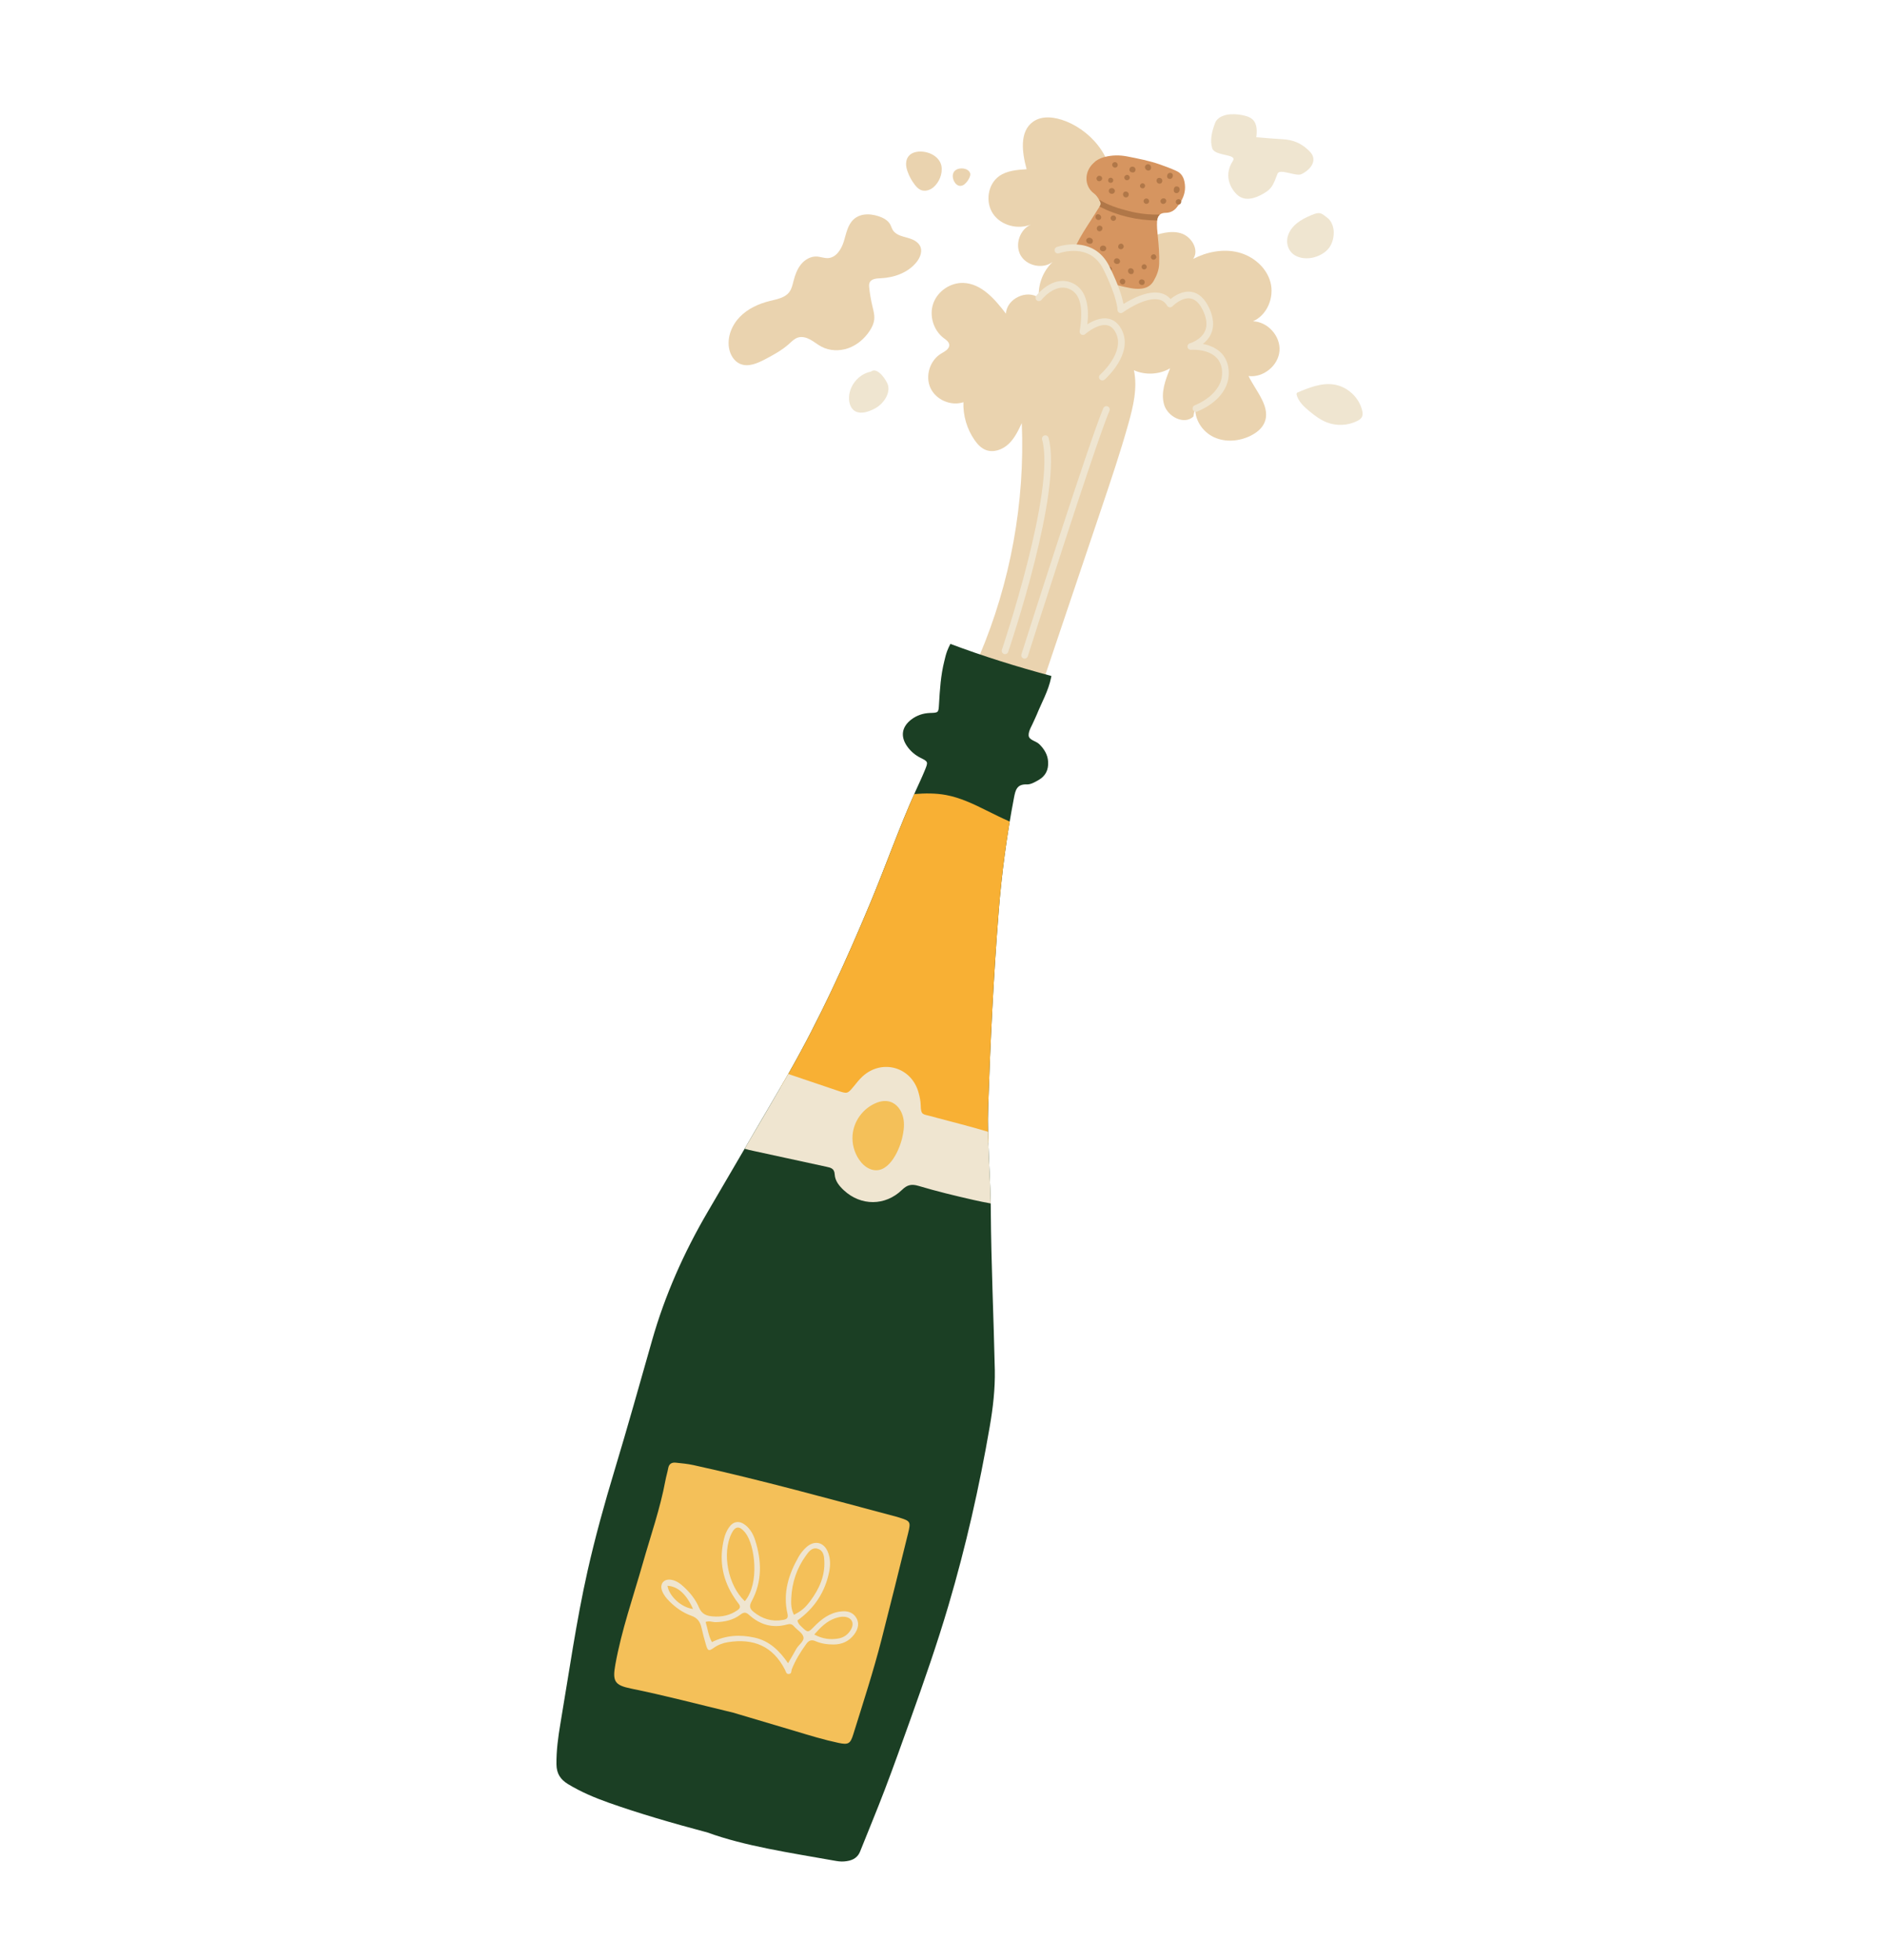 <?xml version="1.0" encoding="UTF-8"?> <svg xmlns="http://www.w3.org/2000/svg" width="253" height="263" viewBox="0 0 253 263" fill="none"><g clip-path="url(#clip0_124_218)"><path d="M131.451 88.009C135.623 78.185 137.582 67.435 137.142 56.779C136.667 57.789 136.174 58.826 135.358 59.59C134.543 60.354 133.319 60.791 132.284 60.373C131.658 60.121 131.183 59.596 130.797 59.043C129.775 57.571 129.245 55.765 129.309 53.973C127.638 54.53 125.618 53.658 124.884 52.061C124.149 50.464 124.798 48.363 126.308 47.455C126.803 47.157 127.464 46.822 127.401 46.248C127.358 45.851 126.969 45.601 126.651 45.36C125.273 44.313 124.686 42.341 125.265 40.71C125.845 39.079 127.547 37.915 129.279 37.966C131.72 38.037 133.535 40.156 135.015 42.094C135.101 40.097 137.821 38.786 139.436 39.965C139.289 38.197 139.988 36.376 141.282 35.158C139.955 36.146 137.801 35.697 136.985 34.262C136.168 32.825 136.884 30.747 138.413 30.113C136.653 30.846 134.402 30.29 133.312 28.732C132.221 27.174 132.544 24.755 134.093 23.644C135.14 22.894 136.502 22.788 137.789 22.708C137.185 20.496 136.785 17.657 138.662 16.329C139.905 15.449 141.623 15.709 143.04 16.265C146.895 17.78 150.014 21.929 148.981 25.94C150.579 25.184 152.653 25.616 153.813 26.944C154.973 28.273 155.118 30.384 154.152 31.863C155.555 31.372 157.075 30.876 158.497 31.303C159.92 31.73 160.995 33.527 160.143 34.745C161.991 33.791 164.164 33.358 166.18 33.859C168.196 34.36 169.999 35.892 170.524 37.899C171.048 39.906 170.078 42.288 168.171 43.114C170.163 43.177 171.891 45.111 171.729 47.094C171.567 49.078 169.549 50.714 167.571 50.461C168.596 52.544 170.66 54.689 169.675 56.796C169.321 57.553 168.615 58.093 167.866 58.467C166.324 59.236 164.431 59.389 162.881 58.643C161.33 57.897 160.234 56.179 160.445 54.472C160.355 54.948 160.264 55.425 160.174 55.901C158.942 57.056 156.734 55.934 156.25 54.319C155.766 52.704 156.413 50.988 157.051 49.426C155.594 50.272 153.73 50.371 152.194 49.684C152.692 52.068 152.103 54.534 151.443 56.88C150.368 60.705 149.098 64.472 147.829 68.239C145.274 75.82 142.718 83.4 140.164 90.98C140.015 91.423 139.851 91.887 139.493 92.189C139.179 92.454 138.759 92.551 138.354 92.609C135.777 92.979 133.047 91.973 131.331 90.023C130.78 89.395 130.435 88.229 131.196 87.88L131.45 88.007L131.451 88.009Z" fill="#EAD3AF"></path><path d="M174.094 52.697C175.667 52.027 177.344 51.342 179.032 51.598C180.833 51.871 182.398 53.306 182.824 55.074C182.893 55.356 182.932 55.666 182.808 55.93C182.685 56.193 182.423 56.36 182.163 56.49C180.913 57.118 179.398 57.191 178.095 56.687C177.24 56.356 176.494 55.797 175.784 55.217C175.006 54.582 174.215 53.844 174.002 52.863L174.094 52.699L174.094 52.697Z" fill="#EFE5D0"></path><path d="M119.538 30.234C119.634 30.439 119.7 30.657 119.815 30.852C120.118 31.357 120.711 31.605 121.279 31.765C122.087 31.992 122.988 32.174 123.453 32.949C123.859 33.625 123.535 34.513 123.048 35.135C121.917 36.581 120.022 37.264 118.187 37.34C117.632 37.362 116.951 37.411 116.722 37.915C116.623 38.132 116.643 38.384 116.667 38.622C116.756 39.457 116.899 40.288 117.095 41.105C117.231 41.672 117.393 42.248 117.341 42.829C117.289 43.413 117.021 43.959 116.694 44.447C116.007 45.472 115.016 46.314 113.851 46.726C112.686 47.138 111.347 47.099 110.255 46.522C109.737 46.249 109.286 45.866 108.773 45.584C108.262 45.301 107.649 45.12 107.091 45.298C106.625 45.447 106.272 45.818 105.908 46.144C104.966 46.992 103.842 47.607 102.721 48.197C101.676 48.746 100.45 49.293 99.361 48.841C98.516 48.49 97.995 47.598 97.845 46.694C97.592 45.184 98.238 43.61 99.311 42.513C100.383 41.416 101.838 40.754 103.328 40.387C104.287 40.151 105.373 39.967 105.955 39.17C106.261 38.75 106.373 38.224 106.502 37.719C106.706 36.928 106.981 36.138 107.491 35.498C107.999 34.859 108.779 34.39 109.593 34.424C110.12 34.446 110.63 34.671 111.157 34.634C112.241 34.558 112.932 33.438 113.254 32.401C113.575 31.362 113.759 30.2 114.552 29.457C115.587 28.487 117.185 28.672 118.391 29.199C118.847 29.398 119.268 29.714 119.499 30.153C119.512 30.178 119.526 30.204 119.538 30.23L119.538 30.234Z" fill="#EAD3AF"></path><path d="M116.867 49.877C115.203 50.203 113.898 51.839 113.954 53.532C113.975 54.175 114.216 54.866 114.777 55.183C115.069 55.349 115.417 55.394 115.753 55.371C116.35 55.33 116.914 55.089 117.444 54.81C118.465 54.273 119.505 52.919 119.19 51.704C119.028 51.083 117.851 49.292 116.989 49.805L116.867 49.877Z" fill="#EFE5D0"></path><path d="M125.261 20.808C124.05 20.058 121.675 20.044 121.612 21.94C121.598 22.338 121.703 22.73 121.842 23.103C122.064 23.703 122.378 24.268 122.766 24.776C122.993 25.072 123.257 25.357 123.601 25.498C124.146 25.721 124.796 25.533 125.25 25.156C126.05 24.495 126.537 23.33 126.362 22.301C126.255 21.671 125.823 21.155 125.261 20.807L125.261 20.808Z" fill="#EAD3AF"></path><path d="M127.875 23.611C127.859 24.26 128.432 25.229 129.234 24.863C129.401 24.786 129.539 24.662 129.66 24.529C129.855 24.315 130.014 24.07 130.13 23.807C130.196 23.653 130.251 23.487 130.225 23.317C130.185 23.048 129.948 22.823 129.682 22.716C129.213 22.527 128.611 22.57 128.227 22.854C127.992 23.028 127.883 23.31 127.876 23.612L127.875 23.611Z" fill="#EAD3AF"></path><path d="M168.619 18.418C168.719 17.616 168.756 16.607 168.103 16.014C167.834 15.769 167.481 15.636 167.13 15.542C166.509 15.374 165.86 15.303 165.217 15.335C164.361 15.378 163.393 15.703 163.087 16.504C162.657 17.627 162.37 18.83 162.702 19.898C163.043 20.994 166.103 20.618 165.476 21.582C164.019 23.827 165.492 25.738 166.243 26.291C167.404 27.144 168.984 26.405 170.021 25.698C170.791 25.172 171.023 24.461 171.461 23.318C171.749 22.564 173.915 23.708 174.654 23.379C175.539 22.985 176.614 21.987 176.186 20.908C176.063 20.595 175.816 20.346 175.57 20.114C174.567 19.164 173.48 18.756 172.098 18.678C170.93 18.613 169.767 18.517 168.618 18.419L168.619 18.418Z" fill="#EFE5D0"></path><path d="M176.458 28.7C176.287 28.756 176.119 28.821 175.957 28.89C175.292 29.173 174.635 29.497 174.071 29.951C173.508 30.406 173.042 31.004 172.847 31.7C172.557 32.73 172.961 33.832 173.926 34.333C174.498 34.629 175.166 34.711 175.807 34.637C176.586 34.546 177.339 34.226 177.946 33.727C178.701 33.105 179.024 32.105 179.012 31.152C179.003 30.491 178.736 29.696 178.214 29.277C177.441 28.658 177.217 28.454 176.458 28.7Z" fill="#EFE5D0"></path><path d="M139.134 95.939C139.805 94.282 140.713 92.715 141.073 90.936C141.088 90.861 141.102 90.785 141.114 90.71C136.53 89.485 131.998 88.072 127.561 86.407C127.398 86.71 127.25 87.031 127.121 87.371C126.956 87.81 126.849 88.276 126.739 88.735C126.267 90.62 126.144 92.548 126.032 94.48C125.962 95.644 125.975 95.64 124.808 95.676C123.885 95.712 123.046 95.995 122.306 96.558C121.026 97.546 120.828 98.829 121.755 100.152C122.221 100.816 122.837 101.342 123.562 101.701C124.595 102.216 124.596 102.236 124.092 103.453C123.721 104.365 123.287 105.259 122.882 106.162C120.676 111.068 118.901 116.15 116.831 121.114C113.553 128.976 110.025 136.717 105.797 144.121C105.644 144.387 105.49 144.659 105.337 144.925C105.134 145.269 104.937 145.615 104.734 145.96C103.145 148.695 101.547 151.423 99.942 154.148C98.286 156.977 96.626 159.804 94.975 162.64C91.793 168.08 89.248 173.794 87.52 179.868C85.864 185.679 84.237 191.498 82.491 197.279C81.138 201.754 79.887 206.255 78.86 210.812C77.338 217.588 76.377 224.456 75.216 231.292C74.911 233.098 74.663 234.915 74.686 236.772C74.704 238.023 75.228 238.794 76.23 239.411C77.973 240.47 79.839 241.255 81.751 241.93C85.851 243.373 90.015 244.591 94.969 245.913C99.95 247.724 105.94 248.614 111.887 249.67C112.353 249.757 112.832 249.834 113.294 249.793C114.22 249.722 115.046 249.441 115.442 248.457C116.537 245.695 117.689 242.959 118.745 240.18C119.94 237.054 121.057 233.895 122.192 230.74C124.006 225.675 125.779 220.6 127.302 215.436C129.628 207.554 131.444 199.548 132.839 191.45C133.277 188.931 133.569 186.404 133.522 183.854C133.369 176.743 133.031 169.634 132.983 162.518C132.978 162.176 132.974 161.833 132.969 161.491C132.913 158.781 132.74 156.077 132.651 153.371C132.631 152.873 132.617 152.377 132.615 151.877C132.587 150.762 132.591 149.643 132.628 148.532C132.918 139.816 133.346 131.109 134.031 122.418C134.436 117.237 135.121 112.107 136.104 107.002C136.291 106.021 136.501 105.215 137.787 105.264C138.336 105.287 138.873 104.971 139.371 104.689C140.332 104.144 140.742 103.317 140.675 102.216C140.617 101.264 140.166 100.542 139.506 99.877C139.044 99.413 138.084 99.331 138.062 98.674C138.042 98.03 138.522 97.365 138.784 96.713C138.894 96.448 139.029 96.203 139.133 95.937L139.134 95.939Z" fill="#1B3F24"></path><path d="M132.393 108.755C130.66 107.888 128.882 107.04 126.962 106.683C125.579 106.427 124.135 106.441 122.709 106.559C120.584 111.342 118.848 116.283 116.835 121.114C113.435 129.263 109.771 137.277 105.341 144.924C105.138 145.269 104.941 145.615 104.738 145.959C106.79 146.372 108.809 146.945 110.827 147.488C118.104 149.45 125.375 151.416 132.653 153.373C132.598 151.765 132.575 150.145 132.63 148.534C132.921 139.817 133.349 131.111 134.033 122.42C134.352 118.335 134.848 114.283 135.525 110.25C134.465 109.783 133.422 109.268 132.394 108.754L132.393 108.755Z" fill="#F8B034"></path><path d="M98.395 229.824C93.733 228.708 89.26 227.523 84.722 226.6C82.495 226.146 82.184 225.633 82.59 223.376C83.429 218.72 85.002 214.265 86.292 209.73C87.337 206.056 88.609 202.442 89.309 198.675C89.412 198.118 89.583 197.574 89.684 197.018C89.791 196.431 90.167 196.226 90.697 196.28C91.495 196.363 92.299 196.437 93.08 196.608C102.263 198.625 111.317 201.144 120.398 203.555C120.489 203.579 120.578 203.61 120.669 203.639C122.191 204.115 122.267 204.198 121.888 205.736C120.713 210.501 119.532 215.267 118.314 220.021C117.213 224.32 115.834 228.538 114.514 232.772C114.13 234.001 113.858 234.165 112.529 233.882C110.588 233.47 108.691 232.89 106.791 232.318C103.943 231.462 101.09 230.624 98.396 229.824L98.395 229.824Z" fill="#F4C059"></path><path d="M132.969 161.494C132.206 161.357 131.44 161.201 130.686 161.03C128.202 160.467 125.717 159.866 123.281 159.139C122.329 158.857 121.764 158.995 121.061 159.677C118.796 161.859 115.547 161.84 113.276 159.743C112.634 159.149 112.08 158.474 112.031 157.592C111.984 156.813 111.526 156.698 110.936 156.574C107.659 155.872 104.388 155.149 101.113 154.442C100.639 154.341 100.253 154.25 99.944 154.148C101.549 151.423 103.149 148.695 104.737 145.96C104.94 145.615 105.137 145.269 105.34 144.925C105.493 144.659 105.647 144.387 105.8 144.121C108.04 144.873 110.284 145.637 112.523 146.395C113.719 146.798 113.777 146.764 114.565 145.812C114.952 145.344 115.327 144.847 115.78 144.437C118.421 142.045 122.363 143.199 123.29 146.634C123.439 147.176 123.563 147.744 123.575 148.301C123.595 149.663 123.881 149.497 124.843 149.763C127.435 150.475 130.049 151.1 132.618 151.88C132.619 152.38 132.634 152.876 132.653 153.374C132.741 156.08 132.915 158.784 132.972 161.494L132.969 161.494Z" fill="#EFE5D0"></path><path d="M114.9 217.049C114.404 216.304 113.68 216.147 112.824 216.251C111.338 216.43 110.251 217.276 109.252 218.298C108.465 219.104 108.41 219.1 107.598 218.314C107.383 218.108 107.132 217.912 107.03 217.454C109.321 215.813 110.755 213.627 111.297 210.885C111.461 210.057 111.46 209.224 111.176 208.422C110.663 206.943 109.346 206.596 108.193 207.653C107.812 208.007 107.469 208.423 107.209 208.873C105.846 211.252 105.049 213.769 105.689 216.533C105.842 217.173 105.553 217.304 105.072 217.386C103.596 217.645 102.312 217.249 101.156 216.314C100.632 215.895 100.528 215.533 100.875 214.899C102.32 212.23 102.25 209.442 101.338 206.633C101.091 205.873 100.697 205.183 100.067 204.675C99.231 204.007 98.404 204.129 97.817 205.005C97.519 205.442 97.318 205.927 97.19 206.444C96.516 209.124 96.88 211.654 98.314 214.015C98.565 214.429 98.835 214.83 99.133 215.205C99.417 215.564 99.355 215.815 98.996 216.066C97.981 216.782 96.863 217.014 95.632 216.908C94.772 216.839 94.178 216.572 93.813 215.704C93.368 214.652 92.642 213.75 91.805 212.97C91.321 212.518 90.794 212.115 90.119 212C89.103 211.821 88.501 212.542 88.87 213.501C89.078 214.041 89.441 214.478 89.845 214.885C90.689 215.734 91.661 216.423 92.783 216.819C93.587 217.101 93.972 217.62 94.147 218.405C94.333 219.216 94.542 220.024 94.781 220.816C95.002 221.537 95.149 221.59 95.77 221.152C96.361 220.73 97.005 220.481 97.7 220.37C101.156 219.821 103.735 220.911 105.351 224.053C105.491 224.322 105.511 224.69 105.919 224.633C106.264 224.591 106.184 224.245 106.271 224.011C106.753 222.784 107.447 221.673 108.215 220.604C108.558 220.137 108.906 219.995 109.44 220.228C110.216 220.565 111.037 220.681 111.877 220.68C112.998 220.678 113.934 220.264 114.622 219.365C115.246 218.559 115.344 217.728 114.896 217.049L114.9 217.049ZM89.587 212.802C90.967 212.871 92.123 213.917 93.016 215.91C91.474 215.731 89.818 214.23 89.587 212.802ZM106.202 214.457C106.298 212.357 106.946 210.437 108.181 208.731C108.557 208.209 108.997 207.593 109.775 207.841C110.526 208.078 110.612 208.806 110.639 209.46C110.74 211.477 109.959 213.208 108.793 214.788C108.071 215.765 107.611 216.147 106.563 216.7C106.169 215.943 106.166 215.199 106.201 214.457L106.202 214.457ZM98.183 205.784C98.674 204.788 99.235 204.729 99.958 205.592L100.039 205.691C101.332 207.325 101.987 212.492 99.965 214.87C97.716 212.762 96.872 208.458 98.183 205.784ZM106.877 221.271C106.549 221.887 106.181 222.476 105.771 223.193C104.604 221.491 103.25 220.181 101.239 219.749C99.293 219.331 97.415 219.424 95.554 220.36C95.067 219.489 94.986 218.549 94.706 217.654C95.231 217.471 95.643 217.694 96.072 217.681C97.276 217.652 98.423 217.41 99.396 216.657C99.815 216.335 100.115 216.318 100.524 216.696C101.981 218.022 103.674 218.529 105.618 218.002C105.993 217.899 106.266 217.904 106.547 218.224C106.966 218.718 107.683 219.098 107.827 219.648C107.984 220.244 107.185 220.708 106.878 221.272L106.877 221.271ZM114.237 218.636C113.86 219.325 113.261 219.762 112.485 219.884C111.43 220.055 110.407 219.942 109.288 219.34C110.157 218.353 110.948 217.565 112.064 217.17C112.478 217.03 112.9 216.916 113.343 216.96C114.304 217.055 114.702 217.785 114.236 218.635L114.237 218.636Z" fill="#EFE5D0"></path><path d="M153.291 38.724C152.763 38.799 152.242 38.754 151.723 38.659C149.594 38.265 147.546 37.589 145.537 36.805C144.3 36.322 143.853 35.44 144.047 34.119C144.117 33.631 144.308 33.184 144.521 32.745C145.054 31.645 145.726 30.627 146.388 29.603C146.789 28.98 147.178 28.346 147.581 27.72C147.594 27.699 147.608 27.677 147.621 27.656C147.77 27.428 147.776 27.237 147.628 26.988C147.587 26.917 147.546 26.847 147.503 26.776C147.316 26.463 147.117 26.165 146.807 25.939C145.707 25.133 145.454 23.485 146.44 22.235C146.641 21.982 146.88 21.775 147.08 21.597C147.471 21.338 147.845 21.171 148.25 21.069C149.249 20.81 150.257 20.795 151.264 20.989C152.753 21.28 154.244 21.563 155.683 22.07C156.427 22.332 157.162 22.606 157.879 22.933C158.51 23.219 158.832 23.697 158.975 24.383C159.182 25.37 158.972 26.219 158.53 26.988C158.44 27.142 158.342 27.295 158.236 27.445L158.233 27.446C158.126 27.6 158.011 27.748 157.887 27.896C157.533 28.315 157.042 28.557 156.45 28.561C156.119 28.566 155.864 28.64 155.677 28.79C155.462 28.959 155.343 29.224 155.308 29.585C155.304 29.611 155.303 29.638 155.3 29.665C155.255 30.322 155.322 30.975 155.389 31.627C155.521 32.874 155.624 34.124 155.581 35.383C155.553 36.239 155.252 36.991 154.833 37.712C154.488 38.303 153.961 38.626 153.29 38.722L153.291 38.724Z" fill="#D69560"></path><path d="M155.308 29.588C152.591 29.569 150.009 28.964 147.579 27.723C147.593 27.702 147.607 27.681 147.62 27.66C147.769 27.431 147.775 27.24 147.627 26.992C147.586 26.92 147.545 26.85 147.502 26.779C148.734 27.544 150.101 27.966 151.487 28.32C152.861 28.671 154.261 28.832 155.675 28.793C155.461 28.963 155.342 29.227 155.307 29.588L155.308 29.588Z" fill="#B07748"></path><path d="M158.125 25.85C157.944 25.973 157.703 25.926 157.591 25.745C157.479 25.563 157.537 25.206 157.7 25.081C157.856 24.961 158.125 24.999 158.251 25.158C158.403 25.351 158.339 25.707 158.126 25.852L158.125 25.85Z" fill="#B07748"></path><path d="M154.337 22.825C154.174 22.947 153.938 22.904 153.789 22.725C153.62 22.52 153.633 22.284 153.824 22.132C154.018 21.977 154.269 22.013 154.412 22.218C154.547 22.411 154.513 22.694 154.337 22.825Z" fill="#B07748"></path><path d="M146.552 32.641C146.383 32.78 145.995 32.714 145.857 32.509C145.741 32.338 145.749 32.161 145.911 32.012C146.1 31.838 146.433 31.879 146.598 32.093C146.729 32.261 146.707 32.514 146.552 32.641Z" fill="#B07748"></path><path d="M151.471 36.603C151.351 36.427 151.382 36.169 151.541 36.054C151.708 35.931 152.004 36.005 152.122 36.2C152.231 36.381 152.178 36.64 152.01 36.741C151.839 36.843 151.592 36.78 151.471 36.603Z" fill="#B07748"></path><path d="M152.351 22.562C152.462 22.742 152.407 22.995 152.234 23.098C152.059 23.202 151.746 23.128 151.638 22.958C151.531 22.791 151.595 22.531 151.768 22.423C151.961 22.303 152.231 22.367 152.352 22.561L152.351 22.562Z" fill="#B07748"></path><path d="M148.346 33.612C148.153 33.767 147.868 33.752 147.719 33.595C147.579 33.445 147.602 33.186 147.768 33.051C147.956 32.9 148.294 32.934 148.413 33.129C148.525 33.31 148.494 33.482 148.346 33.612Z" fill="#B07748"></path><path d="M157.251 23.934C157.089 24.062 156.827 24.031 156.709 23.868C156.584 23.697 156.635 23.413 156.816 23.274C156.984 23.145 157.24 23.174 157.357 23.337C157.478 23.501 157.425 23.797 157.251 23.935L157.251 23.934Z" fill="#B07748"></path><path d="M149.477 25.935C149.291 26.066 149.007 26.017 148.878 25.832C148.757 25.657 148.812 25.404 149.001 25.297C149.21 25.179 149.403 25.23 149.557 25.396C149.699 25.55 149.653 25.814 149.477 25.935Z" fill="#B07748"></path><path d="M155.838 24.591C155.66 24.709 155.426 24.656 155.297 24.467C155.169 24.28 155.212 24.043 155.394 23.925C155.569 23.812 155.827 23.868 155.942 24.042C156.058 24.217 156.009 24.476 155.837 24.59L155.838 24.591Z" fill="#B07748"></path><path d="M150.172 35.359C149.974 35.485 149.678 35.422 149.56 35.241C149.448 35.067 149.513 34.817 149.699 34.709C149.9 34.593 150.158 34.668 150.273 34.882C150.377 35.075 150.333 35.239 150.172 35.359Z" fill="#B07748"></path><path d="M151.415 25.854C151.544 26.018 151.523 26.268 151.37 26.4C151.204 26.544 150.976 26.528 150.833 26.363C150.677 26.184 150.694 25.913 150.873 25.775C151.031 25.653 151.287 25.691 151.415 25.854Z" fill="#B07748"></path><path d="M153.482 38.188C153.32 38.295 153.062 38.242 152.939 38.077C152.808 37.902 152.85 37.664 153.03 37.547C153.199 37.437 153.454 37.486 153.571 37.65C153.69 37.815 153.646 38.08 153.481 38.188L153.482 38.188Z" fill="#B07748"></path><path d="M147.782 30.977C147.588 31.097 147.361 31.041 147.256 30.843C147.152 30.648 147.21 30.477 147.367 30.346C147.524 30.216 147.801 30.274 147.912 30.442C148.027 30.615 147.966 30.862 147.782 30.977Z" fill="#B07748"></path><path d="M146.268 34.534C146.087 34.657 145.871 34.602 145.751 34.406C145.64 34.225 145.689 33.979 145.857 33.87C146.028 33.761 146.282 33.822 146.386 33.998C146.494 34.179 146.441 34.417 146.267 34.534L146.268 34.534Z" fill="#B07748"></path><path d="M147.865 23.743C147.96 23.906 147.955 24.076 147.791 24.224C147.626 24.371 147.372 24.354 147.247 24.183C147.118 24.006 147.147 23.832 147.304 23.685C147.462 23.538 147.72 23.561 147.864 23.743L147.865 23.743Z" fill="#B07748"></path><path d="M147.1 36.141C146.901 36.261 146.64 36.199 146.549 36.011C146.456 35.817 146.496 35.641 146.679 35.52C146.856 35.403 147.112 35.475 147.213 35.665C147.32 35.863 147.26 36.024 147.101 36.14L147.1 36.141Z" fill="#B07748"></path><path d="M145.068 35.927C144.886 36.05 144.662 36 144.542 35.805C144.429 35.621 144.457 35.449 144.616 35.309C144.768 35.176 145.035 35.223 145.159 35.39C145.285 35.561 145.243 35.808 145.068 35.927Z" fill="#B07748"></path><path d="M154.17 26.79C154.272 26.985 154.247 27.169 154.075 27.293C153.901 27.417 153.712 27.376 153.571 27.216C153.431 27.058 153.485 26.779 153.671 26.681C153.863 26.581 154.032 26.631 154.17 26.79Z" fill="#B07748"></path><path d="M150.147 33.32C150.025 33.161 150.065 32.907 150.232 32.781C150.409 32.648 150.643 32.683 150.76 32.865C150.878 33.047 150.841 33.215 150.686 33.355C150.523 33.501 150.273 33.481 150.148 33.319L150.147 33.32Z" fill="#B07748"></path><path d="M150.887 38.101C150.721 38.202 150.55 38.199 150.401 38.034C150.246 37.864 150.259 37.623 150.436 37.49C150.612 37.356 150.788 37.376 150.938 37.535C151.083 37.688 151.062 37.957 150.888 38.102L150.887 38.101Z" fill="#B07748"></path><path d="M155.012 34.804C154.828 34.896 154.659 34.868 154.532 34.689C154.408 34.514 154.476 34.265 154.673 34.167C154.874 34.066 155.046 34.124 155.149 34.312C155.251 34.499 155.202 34.672 155.011 34.805L155.012 34.804Z" fill="#B07748"></path><path d="M156.37 27.278C156.188 27.417 155.949 27.392 155.827 27.212C155.704 27.031 155.727 26.859 155.894 26.714C156.062 26.567 156.315 26.579 156.451 26.734C156.586 26.887 156.548 27.143 156.371 27.279L156.37 27.278Z" fill="#B07748"></path><path d="M149.931 21.891C150.069 22.061 150.044 22.318 149.865 22.432C149.683 22.546 149.509 22.522 149.368 22.355C149.223 22.182 149.254 21.943 149.433 21.817C149.594 21.704 149.805 21.735 149.931 21.892L149.931 21.891Z" fill="#B07748"></path><path d="M149.628 29.587C149.433 29.685 149.263 29.653 149.135 29.477C149.004 29.3 149.066 29.047 149.265 28.954C149.464 28.861 149.631 28.913 149.746 29.099C149.85 29.266 149.794 29.485 149.629 29.586L149.628 29.587Z" fill="#B07748"></path><path d="M147.624 29.474C147.447 29.581 147.215 29.517 147.097 29.33C146.981 29.145 147.03 28.896 147.2 28.794C147.373 28.692 147.606 28.758 147.727 28.945C147.851 29.137 147.807 29.362 147.623 29.474L147.624 29.474Z" fill="#B07748"></path><path d="M158.397 27.381C158.229 27.486 158.056 27.487 157.903 27.33C157.754 27.178 157.786 26.908 157.965 26.791C158.151 26.67 158.326 26.711 158.467 26.868C158.589 27.003 158.552 27.254 158.398 27.38L158.397 27.381Z" fill="#B07748"></path><path d="M151.47 24.126C151.283 24.231 151.112 24.218 150.975 24.042C150.839 23.866 150.89 23.628 151.091 23.519C151.286 23.413 151.459 23.458 151.576 23.639C151.698 23.826 151.642 23.992 151.47 24.126Z" fill="#B07748"></path><path d="M153.764 36.099C153.601 36.21 153.375 36.164 153.272 36.001C153.172 35.839 153.227 35.61 153.396 35.513C153.569 35.414 153.723 35.453 153.841 35.607C153.967 35.769 153.928 35.985 153.763 36.099L153.764 36.099Z" fill="#B07748"></path><path d="M149.07 36.406C148.901 36.509 148.692 36.455 148.601 36.278C148.513 36.108 148.55 35.956 148.699 35.84C148.848 35.726 149.08 35.773 149.184 35.929C149.289 36.087 149.237 36.303 149.07 36.406Z" fill="#B07748"></path><path d="M149.258 24.488C149.095 24.587 148.861 24.53 148.77 24.37C148.678 24.209 148.743 23.967 148.91 23.89C149.084 23.808 149.241 23.849 149.355 24.002C149.473 24.157 149.422 24.388 149.258 24.488Z" fill="#B07748"></path><path d="M153.06 25.128C152.954 24.973 153.006 24.748 153.171 24.648C153.339 24.546 153.493 24.584 153.616 24.723C153.739 24.861 153.7 25.108 153.552 25.216C153.403 25.325 153.164 25.28 153.06 25.128Z" fill="#B07748"></path><path d="M141.99 33.569C141.99 33.569 146.479 31.908 148.48 35.914C150.479 39.922 150.435 41.568 150.435 41.568L145.199 42.704L141.991 33.569L141.99 33.569Z" fill="#EAD3AF"></path><path d="M161.137 55.029C160.877 55.15 160.702 55.215 160.667 55.228C160.435 55.312 160.178 55.194 160.094 54.962C160.01 54.73 160.131 54.473 160.362 54.389C160.4 54.374 164.27 52.916 164.016 49.745C163.77 46.679 160.018 46.93 159.859 46.942C159.629 46.96 159.424 46.8 159.385 46.574C159.345 46.347 159.485 46.129 159.707 46.067C159.721 46.063 161.171 45.644 161.719 44.457C162.062 43.708 161.985 42.787 161.485 41.718C161.018 40.72 160.441 40.158 159.77 40.049C158.589 39.856 157.368 41.093 157.356 41.105C157.258 41.206 157.12 41.256 156.979 41.241C156.84 41.224 156.716 41.143 156.646 41.021C156.385 40.568 156.018 40.299 155.524 40.195C153.636 39.8 150.727 41.907 150.698 41.929C150.561 42.03 150.378 42.044 150.227 41.965C150.076 41.887 149.983 41.728 149.988 41.558C149.987 41.546 149.98 39.923 148.078 36.114C146.285 32.52 142.312 33.927 142.144 33.988C141.912 34.074 141.656 33.955 141.57 33.724C141.485 33.492 141.602 33.237 141.835 33.151C141.884 33.133 146.725 31.399 148.879 35.714C150.161 38.282 150.624 39.919 150.789 40.794C151.838 40.135 154.009 38.965 155.708 39.32C156.275 39.438 156.744 39.71 157.108 40.13C157.667 39.675 158.747 38.976 159.916 39.167C160.896 39.326 161.696 40.057 162.295 41.337C162.894 42.618 162.991 43.835 162.527 44.836C162.264 45.405 161.86 45.834 161.449 46.151C163.013 46.45 164.725 47.393 164.908 49.672C165.16 52.819 162.297 54.486 161.137 55.029Z" fill="#EFE5D0"></path><path d="M148.146 51.016C147.969 51.098 147.754 51.059 147.62 50.906C147.457 50.721 147.476 50.439 147.662 50.276C147.696 50.247 151.075 47.24 149.756 44.656C149.452 44.062 149.064 43.73 148.568 43.638C147.493 43.441 146.098 44.439 145.652 44.84C145.511 44.966 145.306 44.992 145.14 44.901C144.974 44.81 144.882 44.626 144.912 44.44C145.432 41.191 144.98 39.389 143.492 38.767C141.58 37.968 139.808 40.215 139.79 40.237C139.639 40.431 139.359 40.467 139.163 40.317C138.968 40.167 138.932 39.887 139.083 39.692C139.172 39.577 141.291 36.877 143.839 37.942C146.118 38.895 146.135 41.741 145.942 43.518C146.661 43.064 147.719 42.573 148.728 42.759C149.506 42.901 150.12 43.403 150.552 44.249C152.187 47.45 148.411 50.804 148.25 50.946C148.218 50.975 148.182 50.997 148.145 51.014L148.146 51.016Z" fill="#EFE5D0"></path><path d="M135.084 87.74C134.983 87.787 134.864 87.796 134.751 87.758C134.517 87.679 134.392 87.426 134.472 87.192C134.544 86.978 141.724 65.718 139.87 58.982C139.805 58.744 139.944 58.499 140.183 58.433C140.421 58.368 140.667 58.506 140.732 58.744C142.657 65.743 135.617 86.594 135.317 87.477C135.276 87.597 135.189 87.689 135.083 87.739L135.084 87.74Z" fill="#EFE5D0"></path><path d="M137.708 88.347C137.61 88.393 137.495 88.403 137.383 88.368C137.148 88.294 137.018 88.043 137.093 87.809C137.464 86.644 146.186 59.222 148.088 54.771C148.185 54.545 148.447 54.438 148.675 54.535C148.902 54.631 149.007 54.894 148.911 55.12C147.025 59.532 138.035 87.792 137.945 88.078C137.905 88.202 137.817 88.296 137.708 88.347Z" fill="#EFE5D0"></path><path d="M117.686 147.972C115.877 148.674 114.582 150.403 114.43 152.329C114.34 153.478 114.651 154.653 115.3 155.604C115.669 156.145 116.158 156.624 116.765 156.87C119.122 157.827 120.638 154.546 121.074 152.765C121.272 151.954 121.4 151.112 121.282 150.286C121.163 149.46 120.771 148.648 120.093 148.161C119.362 147.635 118.503 147.652 117.687 147.97L117.686 147.972Z" fill="#F4C059"></path></g><defs><clipPath id="clip0_124_218"><rect width="183.716" height="204.004" fill="white" transform="translate(0 77.845) rotate(-25.07)"></rect></clipPath></defs></svg> 
